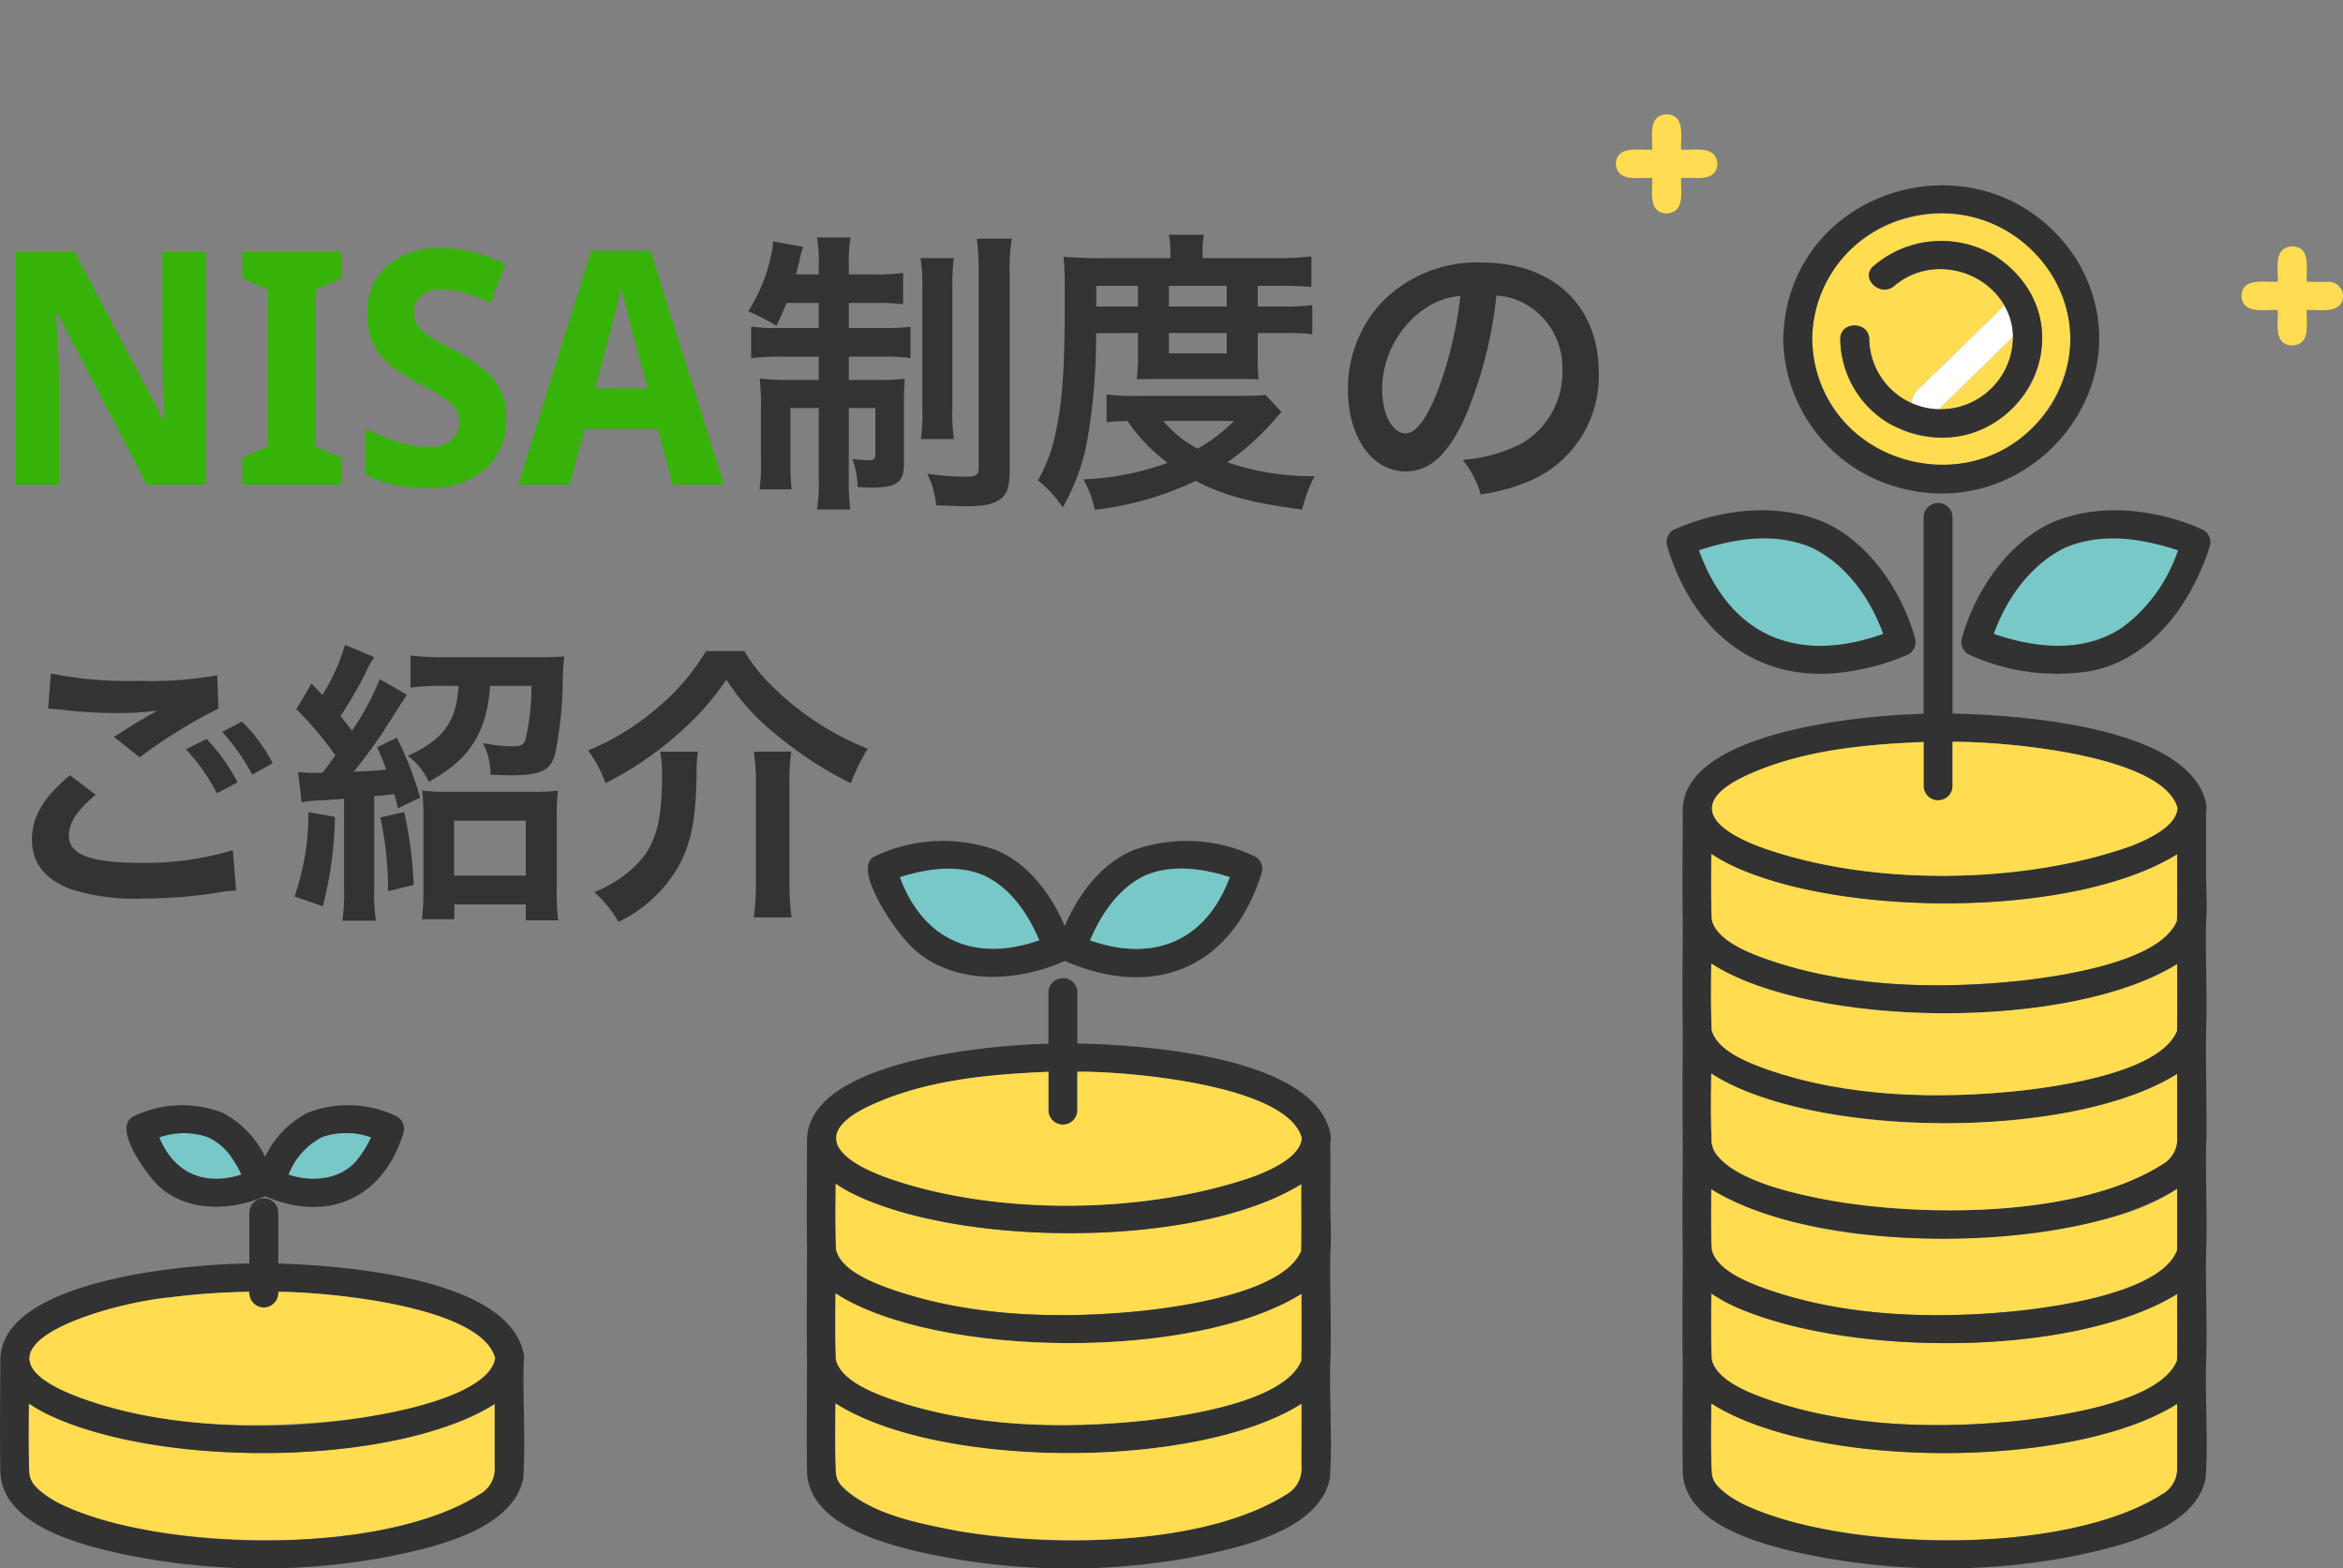 <svg xmlns="http://www.w3.org/2000/svg" xmlns:xlink="http://www.w3.org/1999/xlink" width="222.375" height="148.852" viewBox="0 0 222.375 148.852">
  <rect x="0" y="0" width="222.375" height="148.852" fill="#808080" stroke="none"/>
  <defs>
    <clipPath id="clip-path">
      <rect id="長方形_84" data-name="長方形 84" width="222.375" height="148.852" fill="none"/>
    </clipPath>
  </defs>
  <g id="グループ_307" data-name="グループ 307" transform="translate(-1)">
    <path id="パス_187" data-name="パス 187" d="M20.522,33h-5.58L6.448,16.725H6.324q.186,3.193.279,5.921V33H2.48V10.866H8.06l8.463,16.027h.093q-.062-1.519-.124-2.945T16.4,21.189V10.866h4.123Zm12.9,0H23.994V30.458l2.449-1.085V14.493l-2.449-1.085V10.866h9.424v2.542l-2.449,1.085v14.88l2.449,1.085Zm15.624-6.262a6.131,6.131,0,0,1-1.984,4.774,7.968,7.968,0,0,1-5.549,1.8A14.94,14.94,0,0,1,38.425,33a10.7,10.7,0,0,1-2.775-.992v-4.34a23.8,23.8,0,0,0,3.007,1.225,9.573,9.573,0,0,0,3.007.511,3.124,3.124,0,0,0,2.216-.667,2.237,2.237,0,0,0,.7-1.689,2.34,2.34,0,0,0-.992-1.937,19.821,19.821,0,0,0-2.852-1.721,21.261,21.261,0,0,1-2.248-1.379,6.552,6.552,0,0,1-1.875-2.031,6.069,6.069,0,0,1-.744-3.162,5.725,5.725,0,0,1,1.86-4.588A7.535,7.535,0,0,1,42.9,10.556a12.072,12.072,0,0,1,3.084.388,17.578,17.578,0,0,1,2.992,1.1l-1.4,3.689a18.8,18.8,0,0,0-2.48-.945,7.937,7.937,0,0,0-2.232-.326,2.639,2.639,0,0,0-1.891.62,2.088,2.088,0,0,0-.651,1.581,2.207,2.207,0,0,0,.388,1.317,4.17,4.17,0,0,0,1.209,1.054q.821.512,2.186,1.194a12.606,12.606,0,0,1,3.642,2.635A5.57,5.57,0,0,1,49.042,26.738ZM64.852,33l-1.426-5.3H56.513L55.056,33H50.189L57.1,10.8h5.642L69.719,33Zm-2.387-9.145-1.457-5.394q-.217-.9-.542-2.139t-.512-2.139q-.093.589-.294,1.4t-.4,1.581q-.2.775-.326,1.271l-1.457,5.425Z" transform="translate(0 13)" fill="#37b209"/>
    <g id="グループ_265" data-name="グループ 265" transform="translate(1)">
      <g id="グループ_264" data-name="グループ 264" clip-path="url(#clip-path)">
        <path id="パス_121" data-name="パス 121" d="M44.839,180.465c-10.417,4.23-29.376,4.286-39.548-.585a13.889,13.889,0,0,1-1.719-1c-.03,2.191-.054,4.383.038,6.564a2,2,0,0,0,.435,1.138c2.807,2.87,7.224,3.622,11.055,4.38,9.02,1.538,23.442,1.521,31.284-3.466a2.756,2.756,0,0,0,1.4-2.619v-5.949a16.771,16.771,0,0,1-2.95,1.54" transform="translate(-0.84 -45.685)" fill="#ffdc50"/>
        <path id="パス_122" data-name="パス 122" d="M49.7,168.325c0-.021-.005-.038-.006-.059a1.353,1.353,0,0,0,.043-.37,1.288,1.288,0,0,0-.035-.421c-1.45-7.2-17.118-8.351-23.288-8.554v-4.847a1.374,1.374,0,0,0-2.747,0v4.844c-5.848.051-23.832,1.538-23.636,9.313-.01,3.456-.052,6.919,0,10.375.074,4.9,6.875,6.8,10.773,7.71a64.752,64.752,0,0,0,25.4.553c4.439-.859,12.489-2.5,13.46-7.59.237-3.63-.059-7.308.04-10.952m-4.152,12.491c-9.088,5.841-30.3,5.582-39.941.869-1.143-.608-2.761-1.537-2.833-2.921-.092-2.18-.069-4.373-.038-6.564a13.991,13.991,0,0,0,1.719,1c10.292,5.03,32.67,5.17,42.5-.955V178.2a2.755,2.755,0,0,1-1.4,2.619m-20.509-17.7a1.392,1.392,0,0,0,1.373-1.509c4.579.019,19.243,1.322,20.577,6.292-.15,1.76-2.791,2.944-4.4,3.585-10.325,3.654-24.627,3.838-34.982.172-4.692-1.7-7.262-4.244-1.465-6.9,5.437-2.463,11.6-2.979,17.524-3.147a1.387,1.387,0,0,0,1.373,1.512" transform="translate(0 -39.008)" fill="#323232"/>
        <path id="パス_123" data-name="パス 123" d="M16.961,165.182c-5.556.484-21.095,4.826-8.489,9.512,7.557,2.793,16.346,3.007,24.292,2.2,3.612-.349,14.343-1.993,15.091-5.952-1.335-4.966-15.97-6.272-20.577-6.292a1.378,1.378,0,1,1-2.748,0,63.412,63.412,0,0,0-7.569.538" transform="translate(-0.868 -42.05)" fill="#ffdc50"/>
        <path id="パス_124" data-name="パス 124" d="M19.813,144.837c1.438,3.453,4.336,4.632,7.8,3.523a11.775,11.775,0,0,0-1.082-1.835,5.471,5.471,0,0,0-2.111-1.716,6.889,6.889,0,0,0-4.608.029" transform="translate(-4.695 -36.885)" fill="#78c8c8"/>
        <path id="パス_125" data-name="パス 125" d="M18.193,147.9c2.559,3.119,7.205,3.135,10.686,1.606,6.078,2.594,11.294.109,13.152-6.054a1.341,1.341,0,0,0-.631-1.514,10.622,10.622,0,0,0-8.467-.358,9.191,9.191,0,0,0-4.046,4.183,9.2,9.2,0,0,0-4.047-4.183,10.619,10.619,0,0,0-8.467.358c-1.888,1.036.9,4.861,1.819,5.961m5.261-4a5.474,5.474,0,0,1,2.112,1.716,11.777,11.777,0,0,1,1.081,1.835c-3.467,1.109-6.364-.072-7.8-3.523a6.889,6.889,0,0,1,4.608-.029m10.866,0a6.883,6.883,0,0,1,4.609.029,10.018,10.018,0,0,1-1.1,1.844c-1.521,2.178-4.419,2.432-6.7,1.679A6.726,6.726,0,0,1,34.32,143.9" transform="translate(-3.728 -35.976)" fill="#323232"/>
        <path id="パス_126" data-name="パス 126" d="M35.91,148.36c2.282.753,5.182.5,6.7-1.679a9.972,9.972,0,0,0,1.1-1.844,6.885,6.885,0,0,0-4.608-.029,6.723,6.723,0,0,0-3.192,3.552" transform="translate(-8.51 -36.885)" fill="#78c8c8"/>
        <path id="パス_127" data-name="パス 127" d="M103.954,157.115c.451,1.94,3.376,3.11,5.244,3.765,7.6,2.667,16.331,2.87,24.278,2.008,3.887-.457,13.087-1.806,14.652-5.663.034-2.108,0-4.223.012-6.331-9.816,6.118-32.183,5.993-42.5.955a13.822,13.822,0,0,1-1.718-1c-.029,2.092-.047,4.185.031,6.268" transform="translate(-24.621 -38.526)" fill="#ffdc50"/>
        <path id="パス_128" data-name="パス 128" d="M150.046,145.865c-.005-1.879.011-3.761-.006-5.639a1.354,1.354,0,0,0,.043-.37,1.3,1.3,0,0,0-.035-.422c-1.5-7.344-17.719-8.428-24.014-8.562v-4.908a1.376,1.376,0,0,0-2.747,0v4.93c-5.774.129-23.089,1.653-22.91,9.3-.006,3.473-.06,6.952,0,10.424-.01,3.476-.061,6.96,0,10.436-.014,3.461-.053,6.928-.005,10.389.074,4.9,6.875,6.794,10.773,7.709a64.738,64.738,0,0,0,25.4.552c4.435-.857,12.491-2.5,13.46-7.59.236-3.636-.056-7.319.038-10.969.119-3.479-.06-6.958,0-10.436.127-1.6,0-3.252,0-4.839m-4.152,27.783c-9.088,5.841-30.3,5.581-39.941.869-1.143-.608-2.761-1.537-2.833-2.921-.092-2.18-.069-4.373-.038-6.564,9.822,6.279,34.338,6.286,44.217.048v5.949a2.757,2.757,0,0,1-1.4,2.619m-19.861-36.367v-3.727c4.658-.052,19.955,1.229,21.3,6.3-.15,1.76-2.79,2.944-4.4,3.584-10.325,3.655-24.627,3.838-34.982.172-4.692-1.7-7.262-4.244-1.465-6.9,5.21-2.373,11.118-2.914,16.8-3.145v3.717a1.376,1.376,0,0,0,2.747,0M104.8,145.163c10.292,5.031,32.671,5.171,42.5-.955-.011,2.109.021,4.224-.012,6.331-1.564,3.858-10.77,5.205-14.652,5.663-7.948.862-16.679.658-24.278-2.009-1.868-.655-4.793-1.826-5.244-3.765-.079-2.083-.06-4.176-.031-6.268a13.825,13.825,0,0,0,1.718,1m.709,10.773c10.605,4.593,31.811,4.821,41.79-1.292-.011,2.109.021,4.224-.012,6.331-1.564,3.858-10.77,5.205-14.652,5.663-7.948.861-16.679.659-24.278-2.009-1.868-.655-4.793-1.826-5.244-3.765-.079-2.083-.06-4.176-.031-6.269a15.164,15.164,0,0,0,2.427,1.34" transform="translate(-23.78 -31.84)" fill="#323232"/>
        <path id="パス_129" data-name="パス 129" d="M103.954,171.131c.451,1.94,3.376,3.109,5.244,3.765,7.6,2.667,16.331,2.87,24.278,2.008,3.887-.457,13.087-1.806,14.652-5.663.034-2.108,0-4.223.012-6.331-9.857,6.229-34.376,6.24-44.217-.048-.029,2.092-.047,4.185.031,6.268" transform="translate(-24.621 -42.106)" fill="#ffdc50"/>
        <path id="パス_130" data-name="パス 130" d="M148.139,178.926c-9.857,6.229-34.377,6.241-44.217-.048-.031,2.191-.054,4.383.038,6.564a1.993,1.993,0,0,0,.435,1.138c2.807,2.87,7.224,3.623,11.055,4.38,9.02,1.538,23.442,1.521,31.285-3.465a2.757,2.757,0,0,0,1.4-2.619Z" transform="translate(-24.62 -45.685)" fill="#ffdc50"/>
        <path id="パス_131" data-name="パス 131" d="M124.155,136.612c-5.68.231-11.589.772-16.8,3.145-5.77,2.646-3.263,5.187,1.465,6.9,10.325,3.663,24.681,3.482,34.982-.172,1.61-.64,4.251-1.824,4.4-3.585-1.348-5.068-16.612-6.352-21.3-6.3v3.727a1.376,1.376,0,0,1-2.747,0Z" transform="translate(-24.649 -34.888)" fill="#ffdc50"/>
        <path id="パス_132" data-name="パス 132" d="M111.923,111.526c2.219,5.987,7.134,8.144,13.254,6-1.028-2.459-2.7-4.976-5.254-6.164-2.529-1.079-5.458-.648-8,.168" transform="translate(-26.523 -28.276)" fill="#78c8c8"/>
        <path id="パス_133" data-name="パス 133" d="M111.378,116.434c3.652,4.485,10.328,4.354,15.262,2.135,8.721,3.786,15.947.482,18.7-8.394a1.341,1.341,0,0,0-.631-1.513,15.009,15.009,0,0,0-11.5-.632c-3.073,1.246-5.3,4.209-6.57,7.238-1.271-3.028-3.5-5.992-6.569-7.238a15.009,15.009,0,0,0-11.5.632c-2.122,1.029,1.75,6.624,2.806,7.772m7.6-5.984c2.554,1.187,4.226,3.705,5.253,6.164-6.123,2.151-11.038-.016-13.253-6,2.541-.817,5.471-1.247,8-.168m15.321,0c2.529-1.079,5.458-.649,8,.168-2.221,5.989-7.131,8.142-13.254,6,1.027-2.46,2.7-4.978,5.254-6.166" transform="translate(-25.581 -27.368)" fill="#323232"/>
        <path id="パス_134" data-name="パス 134" d="M135.6,117.523c6.127,2.147,11.036-.015,13.255-6-2.542-.816-5.471-1.247-8-.168-2.555,1.188-4.227,3.707-5.254,6.166" transform="translate(-32.134 -28.276)" fill="#78c8c8"/>
        <path id="パス_135" data-name="パス 135" d="M246.316,155.247c-9.953,1.671-24.6,1.652-33.472-3.7-.025,1.917-.034,3.833.038,5.742.451,1.939,3.376,3.109,5.244,3.765,7.6,2.667,16.33,2.87,24.278,2.008,3.886-.457,13.087-1.807,14.652-5.663.034-1.96,0-3.928.012-5.889-3.164,2.133-7.02,3.081-10.753,3.742" transform="translate(-50.434 -38.694)" fill="#ffdc50"/>
        <path id="パス_136" data-name="パス 136" d="M212.883,171.131c.451,1.94,3.376,3.109,5.244,3.765,7.6,2.667,16.33,2.87,24.278,2.008,3.887-.457,13.087-1.806,14.652-5.663.034-2.108,0-4.223.012-6.331-9.857,6.229-34.376,6.24-44.217-.048-.029,2.092-.047,4.185.031,6.268" transform="translate(-50.434 -42.106)" fill="#ffdc50"/>
        <path id="パス_137" data-name="パス 137" d="M257.069,178.926c-9.857,6.229-34.377,6.241-44.217-.048-.031,2.191-.054,4.383.038,6.564a1.994,1.994,0,0,0,.435,1.138c2.807,2.87,7.224,3.623,11.055,4.38,9.02,1.538,23.442,1.521,31.285-3.465a2.757,2.757,0,0,0,1.4-2.619Z" transform="translate(-50.434 -45.685)" fill="#ffdc50"/>
        <path id="パス_138" data-name="パス 138" d="M212.883,115.07c.451,1.94,3.376,3.109,5.244,3.765,7.6,2.667,16.33,2.87,24.278,2.008,3.887-.457,13.087-1.806,14.652-5.663.034-2.108,0-4.223.012-6.331-9.816,6.118-32.182,5.993-42.5.955a13.89,13.89,0,0,1-1.719-1c-.029,2.092-.047,4.185.031,6.268" transform="translate(-50.434 -27.788)" fill="#ffdc50"/>
        <path id="パス_139" data-name="パス 139" d="M258.974,99.092c-.006-1.879.011-3.76-.006-5.638a1.326,1.326,0,0,0,.043-.37,1.273,1.273,0,0,0-.035-.422c-1.5-7.355-17.763-8.435-24.067-8.563V65.406a1.376,1.376,0,0,0-2.747,0V84.121c-5.765.134-23.038,1.663-22.857,9.3-.005,3.472-.06,6.952,0,10.423-.009,3.477-.06,6.961,0,10.436-.013,3.278-.041,6.563-.006,9.843a3.625,3.625,0,0,0,.005.6c-.005,3.473-.06,6.952,0,10.424-.009,3.476-.06,6.96,0,10.436-.013,3.461-.052,6.928,0,10.389.074,4.9,6.876,6.794,10.773,7.709a64.737,64.737,0,0,0,25.4.552c4.435-.857,12.491-2.5,13.46-7.59.237-3.636-.056-7.319.039-10.969.119-3.479-.06-6.958,0-10.436.119-3.478-.06-6.957,0-10.436q0-.037,0-.074a1.447,1.447,0,0,0,.033-.339c0-.034,0-.064,0-.1.024-3.319-.072-6.612-.037-9.926.119-3.478-.06-6.957,0-10.436.126-1.6,0-3.253,0-4.84m-4.151,59.091c-9.089,5.841-30.3,5.581-39.942.869-1.143-.608-2.76-1.537-2.832-2.921-.093-2.18-.069-4.373-.039-6.564,9.822,6.279,34.339,6.286,44.218.048v5.949a2.757,2.757,0,0,1-1.4,2.62M234.909,91.036V86.782c4.668-.057,20,1.22,21.355,6.3-.15,1.76-2.791,2.943-4.4,3.584-10.325,3.654-24.627,3.838-34.982.173-4.692-1.7-7.261-4.245-1.464-6.9,5.193-2.366,11.082-2.908,16.745-3.144v4.245a1.376,1.376,0,0,0,2.747,0m21.319,43.655c0,.136-.005.261-.013.382-1.563,3.858-10.77,5.205-14.652,5.663-7.948.861-16.679.658-24.279-2.009-1.866-.655-4.792-1.826-5.244-3.765-.071-1.908-.063-3.825-.038-5.742,9.974,6.3,34.329,6.292,44.225-.037Zm-42.5-36.3c10.292,5.031,32.671,5.17,42.5-.955-.011,2.109.021,4.224-.013,6.331-1.563,3.858-10.77,5.206-14.652,5.663-7.948.861-16.679.659-24.279-2.009-1.866-.655-4.792-1.826-5.244-3.765-.078-2.083-.06-4.176-.031-6.269a13.849,13.849,0,0,0,1.72,1m.707,10.772c10.605,4.593,31.811,4.821,41.791-1.292-.011,2.109.021,4.224-.013,6.331-1.563,3.858-10.77,5.206-14.652,5.663-7.948.861-16.679.659-24.279-2.008-1.866-.656-4.792-1.827-5.244-3.765-.078-2.083-.06-4.176-.031-6.268a15.251,15.251,0,0,0,2.427,1.339m0,10.436c10.606,4.592,31.811,4.821,41.791-1.292v5.949a2.756,2.756,0,0,1-1.4,2.619c-7.83,4.984-22.268,5.006-31.285,3.466-3.833-.757-8.247-1.511-11.055-4.38a1.986,1.986,0,0,1-.434-1.138c-.093-2.18-.069-4.373-.039-6.564a15.257,15.257,0,0,0,2.427,1.34m0,20.871c10.605,4.593,31.811,4.821,41.791-1.292-.011,2.109.021,4.224-.013,6.331-1.563,3.858-10.77,5.205-14.652,5.663-7.948.861-16.679.659-24.279-2.009-1.866-.655-4.792-1.826-5.244-3.765-.078-2.083-.06-4.176-.031-6.269a15.2,15.2,0,0,0,2.427,1.34" transform="translate(-49.593 -16.374)" fill="#323232"/>
        <path id="パス_140" data-name="パス 140" d="M212.883,129.085c.451,1.939,3.376,3.109,5.244,3.765,7.6,2.667,16.33,2.87,24.278,2.008,3.887-.457,13.087-1.806,14.652-5.663.034-2.108,0-4.223.012-6.331-9.857,6.229-34.376,6.24-44.217-.048-.029,2.092-.047,4.185.031,6.268" transform="translate(-50.434 -31.367)" fill="#ffdc50"/>
        <path id="パス_141" data-name="パス 141" d="M212.89,143.4c.562,3.41,8.48,4.981,11.489,5.518,9.017,1.538,23.446,1.521,31.286-3.465a2.758,2.758,0,0,0,1.4-2.619V136.88c-9.858,6.229-34.376,6.241-44.218-.048-.03,2.191-.054,4.383.039,6.564" transform="translate(-50.434 -34.947)" fill="#ffdc50"/>
        <path id="パス_142" data-name="パス 142" d="M233.033,94.567c-5.662.235-11.553.779-16.746,3.144-5.77,2.647-3.263,5.188,1.465,6.9,10.325,3.663,24.68,3.481,34.982-.172,1.609-.641,4.25-1.824,4.4-3.585-1.354-5.077-16.655-6.357-21.355-6.3v4.255a1.376,1.376,0,0,1-2.747,0Z" transform="translate(-50.462 -24.149)" fill="#ffdc50"/>
        <path id="パス_143" data-name="パス 143" d="M235.2,50.842c11.255,2.194,19.163-10.621,11.922-19.3-7.413-8.554-21.57-3.625-21.713,7.591A12.167,12.167,0,0,0,235.2,50.842m-4.373-11.713a6.751,6.751,0,0,0,4.059,6.1c-.127-.964.852-1.491,1.419-2.124,2.451-2.382,4.883-4.785,7.343-7.156a6.97,6.97,0,0,0-10.46-1.862c-1.335,1.119-3.286-.769-1.943-1.9,6.315-5.369,16.114-1.051,15.981,7.164-.118,7.048-8.285,11.462-14.467,7.809a9.441,9.441,0,0,1-4.68-8.033c-.024-1.728,2.722-1.724,2.747,0" transform="translate(-53.416 -6.948)" fill="#ffdc50"/>
        <path id="パス_144" data-name="パス 144" d="M248.2,42.95l-7.028,6.859A6.874,6.874,0,0,0,248.2,42.95" transform="translate(-57.152 -10.969)" fill="#ffdc50"/>
        <path id="パス_145" data-name="パス 145" d="M231.7,51.973c13.233,4.619,25.1-9.538,17.946-21.311-8.116-12.546-27.5-7.273-27.838,7.554A14.853,14.853,0,0,0,231.7,51.973m.873-24.982c10.9-3.748,20.607,7.712,14.7,17.424-6.57,10.248-22.488,5.85-22.718-6.2a12.082,12.082,0,0,1,8.018-11.225" transform="translate(-52.563 -6.033)" fill="#323232"/>
        <path id="パス_146" data-name="パス 146" d="M240.378,48.786l7.028-6.859a6.005,6.005,0,0,0-.819-2.982c-2.46,2.372-4.893,4.774-7.343,7.156-.567.633-1.546,1.159-1.419,2.124a6.562,6.562,0,0,0,2.553.561" transform="translate(-56.355 -9.947)" fill="#fff"/>
        <path id="パス_147" data-name="パス 147" d="M233.589,48.056c11.064,5.818,20.338-9.012,9.971-15.955a9.9,9.9,0,0,0-11.485.983c-1.343,1.126.607,3.015,1.942,1.9,4.072-3.52,10.788-.9,11.267,4.378a6.887,6.887,0,0,1-7.017,7.325,6.793,6.793,0,0,1-6.612-6.657c-.024-1.723-2.771-1.728-2.747,0a9.44,9.44,0,0,0,4.68,8.033" transform="translate(-54.245 -7.842)" fill="#323232"/>
        <path id="パス_148" data-name="パス 148" d="M214.082,69a23.052,23.052,0,0,0-2.767.756c2.933,8.12,9.317,10.858,17.5,7.934-1.2-3.365-3.55-6.665-6.854-8.222A13.221,13.221,0,0,0,214.082,69" transform="translate(-50.076 -17.525)" fill="#78c8c8"/>
        <path id="パス_149" data-name="パス 149" d="M225.577,80.164a21.557,21.557,0,0,0,4.682-1.45,1.336,1.336,0,0,0,.631-1.513c-1.229-4.383-4.216-8.952-8.49-10.967-4.533-1.974-9.983-1.328-14.418.659a1.338,1.338,0,0,0-.632,1.515c2.478,8.4,9.062,13.689,18.227,11.756m-4.564-11.615c3.3,1.557,5.649,4.858,6.853,8.222-8.186,2.928-14.573.177-17.5-7.934,3.377-1.127,7.272-1.73,10.647-.287" transform="translate(-49.126 -16.611)" fill="#323232"/>
        <path id="パス_150" data-name="パス 150" d="M262.721,69a13.222,13.222,0,0,0-7.881.468c-3.3,1.557-5.648,4.856-6.853,8.22,8.183,2.935,14.575.174,17.5-7.932A23.014,23.014,0,0,0,262.721,69" transform="translate(-58.767 -17.525)" fill="#78c8c8"/>
        <path id="パス_151" data-name="パス 151" d="M266.919,66.894c-4.434-1.987-9.886-2.634-14.418-.66-4.274,2.015-7.261,6.583-8.49,10.966a1.342,1.342,0,0,0,.631,1.514,20.069,20.069,0,0,0,11.485,1.6c4.724-.857,8.109-4.512,10.1-8.586a19.979,19.979,0,0,0,1.328-3.317,1.341,1.341,0,0,0-.632-1.513m-7.733,9.316c-3.575,2.414-8.251,1.9-12.151.559,1.2-3.364,3.549-6.664,6.852-8.22,3.376-1.443,7.269-.839,10.647.288a15.156,15.156,0,0,1-5.348,7.373" transform="translate(-57.814 -16.611)" fill="#323232"/>
        <path id="パス_152" data-name="パス 152" d="M208.114,6.045c1.016.09,2.207-.111,2.228-1.34-.114-1.784-2.187-1.275-3.448-1.34-.066-1.2.445-3.305-1.373-3.365-1.828.111-1.306,2.134-1.373,3.365-1.226.064-3.388-.434-3.448,1.34.114,1.784,2.187,1.275,3.448,1.34.066,1.2-.445,3.305,1.373,3.365,1.828-.111,1.306-2.134,1.373-3.365Z" transform="translate(-47.34 10.845)" fill="#ffdc51"/>
        <path id="パス_153" data-name="パス 153" d="M287.07,34.762H285c-.066-1.2.445-3.305-1.373-3.365-1.827.111-1.306,2.134-1.373,3.365-1.226.064-3.387-.434-3.448,1.34.114,1.784,2.187,1.275,3.448,1.34.066,1.2-.445,3.305,1.373,3.365,1.828-.111,1.306-2.134,1.373-3.365,1.226-.064,3.388.434,3.448-1.34a1.381,1.381,0,0,0-1.373-1.34" transform="translate(-66.068 -8.019)" fill="#ffdc51"/>
      </g>
    </g>
    <path id="パス_186" data-name="パス 186" d="M78.708,12.752v2.38h-3.92a15.547,15.547,0,0,1-2.492-.14v3a20.073,20.073,0,0,1,2.884-.14h3.528V20.06H75.824a19.438,19.438,0,0,1-2.716-.14,23.684,23.684,0,0,1,.112,2.632V27.7a15.862,15.862,0,0,1-.14,2.744h3.052a23.4,23.4,0,0,1-.112-2.716V22.72h2.688V29.3a17.571,17.571,0,0,1-.168,3.052H81.7a20.114,20.114,0,0,1-.14-3.024V22.72h2.52V27.2c0,.364-.168.476-.7.476-.308,0-1.036-.056-1.484-.112a7.755,7.755,0,0,1,.5,2.66c.784.056,1.036.056,1.288.056,2.408,0,3.108-.5,3.108-2.24v-5.6c0-1.26.028-1.82.084-2.492a21.61,21.61,0,0,1-2.6.112H81.564V17.848h3.164a16.121,16.121,0,0,1,2.688.14V15.02a22.617,22.617,0,0,1-2.576.112H81.564v-2.38h2.38a24.173,24.173,0,0,1,2.772.112V9.9a17.291,17.291,0,0,1-2.772.14h-2.38V9.2a12.591,12.591,0,0,1,.168-2.66H78.54a13.869,13.869,0,0,1,.168,2.716v.784H76.552c.14-.56.308-1.176.364-1.484a8.536,8.536,0,0,1,.308-1.12L74.368,6.9a4.333,4.333,0,0,1-.14,1.092,15.631,15.631,0,0,1-2.212,5.544,21.891,21.891,0,0,1,2.66,1.372,23.008,23.008,0,0,0,.98-2.156ZM88.368,8.5a16.144,16.144,0,0,1,.168,2.968v11.2a17.507,17.507,0,0,1-.14,3h3.136a17.529,17.529,0,0,1-.14-2.968V11.408a19.334,19.334,0,0,1,.14-2.912Zm5.348-1.848a26.167,26.167,0,0,1,.168,3.472V28.4c0,.672-.252.84-1.26.84a25.413,25.413,0,0,1-3.612-.28,8.469,8.469,0,0,1,.84,3c1.652.056,2.52.084,2.66.084,1.876,0,2.688-.168,3.388-.644.672-.476.924-1.176.924-2.66v-18.7a19.105,19.105,0,0,1,.2-3.388ZM109,15.608V18.24A16.512,16.512,0,0,1,108.892,20c.5-.028.868-.028,1.96-.028h7.784c1.12,0,1.176,0,1.82.028a15.487,15.487,0,0,1-.084-1.764V15.608h2.688a17.726,17.726,0,0,1,2.492.112V12.948a15.128,15.128,0,0,1-2.492.14h-2.688v-1.96h2.156a28.919,28.919,0,0,1,2.94.112V8.328a25.3,25.3,0,0,1-3.388.168h-6.944V7.908a6.729,6.729,0,0,1,.14-1.624h-3.332a9.4,9.4,0,0,1,.14,1.6V8.5h-6.972c-1.2,0-2.184-.056-3.164-.14.084,1.008.112,1.736.112,3.808,0,6.636-.2,9.716-.812,12.628a15.165,15.165,0,0,1-1.736,4.788,11.57,11.57,0,0,1,2.352,2.576,20.159,20.159,0,0,0,2.38-6.664,58.079,58.079,0,0,0,.784-9.884Zm-3.948-2.52v-1.96H109v1.96Zm6.888,0v-1.96h5.488v1.96Zm0,2.52h5.488V17.54h-5.488Zm9.184,5.88c-.672.056-1.176.084-2.324.084h-9.772a19.461,19.461,0,0,1-3-.14v2.632c.588-.056,1.008-.084,1.988-.112a16.236,16.236,0,0,0,3.808,3.976,26.46,26.46,0,0,1-8.008,1.568,9.522,9.522,0,0,1,1.092,2.884,30.16,30.16,0,0,0,9.576-2.744c2.6,1.372,5.4,2.128,10.108,2.716a13.694,13.694,0,0,1,1.176-3.164,24.607,24.607,0,0,1-8.288-1.316,22.925,22.925,0,0,0,4.62-4.2c.252-.28.28-.308.532-.56Zm-3,2.464a15.773,15.773,0,0,1-3.472,2.632,10.988,10.988,0,0,1-3.248-2.632Zm24.892-11.9a6.12,6.12,0,0,1,2.828.84,6.937,6.937,0,0,1,3.444,6.216,7.839,7.839,0,0,1-3.892,7,14.88,14.88,0,0,1-5.572,1.54,8.932,8.932,0,0,1,1.708,3.276,18.306,18.306,0,0,0,4.4-1.176,10.787,10.787,0,0,0,6.8-10.444c0-6.3-4.368-10.388-11.088-10.388a12.569,12.569,0,0,0-9.632,3.92,12.028,12.028,0,0,0-3.08,8.148c0,4.508,2.3,7.756,5.488,7.756,2.3,0,4.088-1.652,5.684-5.264A40.507,40.507,0,0,0,143.024,12.052Zm-3.416.028a36.9,36.9,0,0,1-2.324,9.464c-1.008,2.408-1.96,3.584-2.884,3.584-1.232,0-2.212-1.82-2.212-4.116A9.375,9.375,0,0,1,136,13.452,7.128,7.128,0,0,1,139.608,12.08ZM5.572,51.248c.2,0,.336.028.392.028.112,0,.308.028.644.056a44.15,44.15,0,0,0,5.124.336,29.848,29.848,0,0,0,4.2-.224,5.065,5.065,0,0,1-.616.336c-.364.224-.448.28-.728.448-.7.392-1.008.588-2.772,1.708l2.436,1.932a50.7,50.7,0,0,1,7.476-4.62l-.112-3.164a34.724,34.724,0,0,1-7.392.532,36.724,36.724,0,0,1-8.4-.7Zm2.072,6.328c-2.52,2.1-3.612,3.948-3.612,6.1,0,2.184,1.176,3.724,3.584,4.676a20.029,20.029,0,0,0,7,.924,45.183,45.183,0,0,0,7.56-.644,11.755,11.755,0,0,1,1.232-.112L23.1,64.688a28.835,28.835,0,0,1-8.792,1.2c-4.732,0-6.776-.784-6.776-2.6,0-1.2.784-2.38,2.548-3.864ZM26.88,56.428a16.192,16.192,0,0,0-2.912-3.948l-1.876.98a20.63,20.63,0,0,1,2.856,4.06Zm-8.232-1.316a18.9,18.9,0,0,1,2.94,4.172l1.96-1.036a18.146,18.146,0,0,0-2.94-4.116Zm10.976,5.04a10.809,10.809,0,0,1,1.96-.2c.868-.056,1.288-.084,2.072-.14v8.6a17.075,17.075,0,0,1-.168,2.968H36.68a16.349,16.349,0,0,1-.168-2.94V59.564c1.008-.084,1.008-.084,1.9-.2.14.448.2.672.364,1.344l2.1-1.008a32.057,32.057,0,0,0-2.212-5.684l-1.876.9a22.872,22.872,0,0,1,.868,2.128c-.98.084-1.092.112-3.08.2.868-1.064,2.156-2.828,2.744-3.724,1.484-2.324,2.24-3.528,2.3-3.584l-2.576-1.484a25.639,25.639,0,0,1-2.632,4.9c-.42-.56-.644-.812-1.092-1.4A40.064,40.064,0,0,0,35.7,47.86a6.9,6.9,0,0,1,.84-1.484L33.74,45.2a17.984,17.984,0,0,1-2.156,4.76q-.546-.588-1.008-1.092L29.12,51.3a33.578,33.578,0,0,1,3.7,4.368,20.175,20.175,0,0,1-1.232,1.68h-.5a12.912,12.912,0,0,1-1.792-.084Zm14.9-11.06c-.2,3.416-1.456,5.124-4.816,6.636a6.4,6.4,0,0,1,1.988,2.464c3.864-2.1,5.488-4.62,5.824-9.1h3.92a21.583,21.583,0,0,1-.56,5.068c-.14.5-.42.672-1.2.672a15.544,15.544,0,0,1-2.856-.308,6.24,6.24,0,0,1,.728,3c1.484.056,1.6.056,1.876.056,2.94,0,3.864-.448,4.284-2.128a36.945,36.945,0,0,0,.7-6.916,22.129,22.129,0,0,1,.14-2.24c-.56.056-1.512.084-2.632.084h-8.82a26.167,26.167,0,0,1-3.136-.168V49.26a21.241,21.241,0,0,1,2.968-.168ZM30.268,61.076a23.591,23.591,0,0,1-1.316,8.008l2.688.924a36.135,36.135,0,0,0,1.148-8.484Zm6.832.5a32.394,32.394,0,0,1,.728,7l2.436-.588a39.6,39.6,0,0,0-.9-6.916Zm7.028,8.26H50.9v1.512h3.08a20.991,20.991,0,0,1-.14-2.912V61.692a22.348,22.348,0,0,1,.112-2.66,15.972,15.972,0,0,1-2.352.112h-8.26a15.888,15.888,0,0,1-2.268-.112,23.363,23.363,0,0,1,.112,2.632v6.692a21.805,21.805,0,0,1-.14,2.884h3.08ZM44.1,61.888h6.8V67.1H44.1Zm23.912-16.1a20.76,20.76,0,0,1-4.48,5.264,23.749,23.749,0,0,1-6.72,4.172,11.531,11.531,0,0,1,1.652,3.108,32.076,32.076,0,0,0,6.888-4.676A26.072,26.072,0,0,0,69.944,48.5,21.248,21.248,0,0,0,74.7,53.74a35.3,35.3,0,0,0,7.056,4.592,18.63,18.63,0,0,1,1.6-3.276,27.1,27.1,0,0,1-9.212-6.076,15.234,15.234,0,0,1-2.492-3.192Zm-4.368,9.548a10.712,10.712,0,0,1,.2,2.044c0,5.012-.7,7.2-2.968,9.184a11.852,11.852,0,0,1-3.472,2.1,11.722,11.722,0,0,1,2.3,2.828A13.049,13.049,0,0,0,65.408,66.2c1.176-2.156,1.624-4.368,1.708-8.54a16.272,16.272,0,0,1,.112-2.324Zm8.9,0a20.347,20.347,0,0,1,.2,3.08v9.352a24.11,24.11,0,0,1-.2,3.3h3.584a25.1,25.1,0,0,1-.2-3.332v-9.3a19.094,19.094,0,0,1,.168-3.108Z" transform="translate(0 16)" fill="#333"/>
  </g>
</svg>
